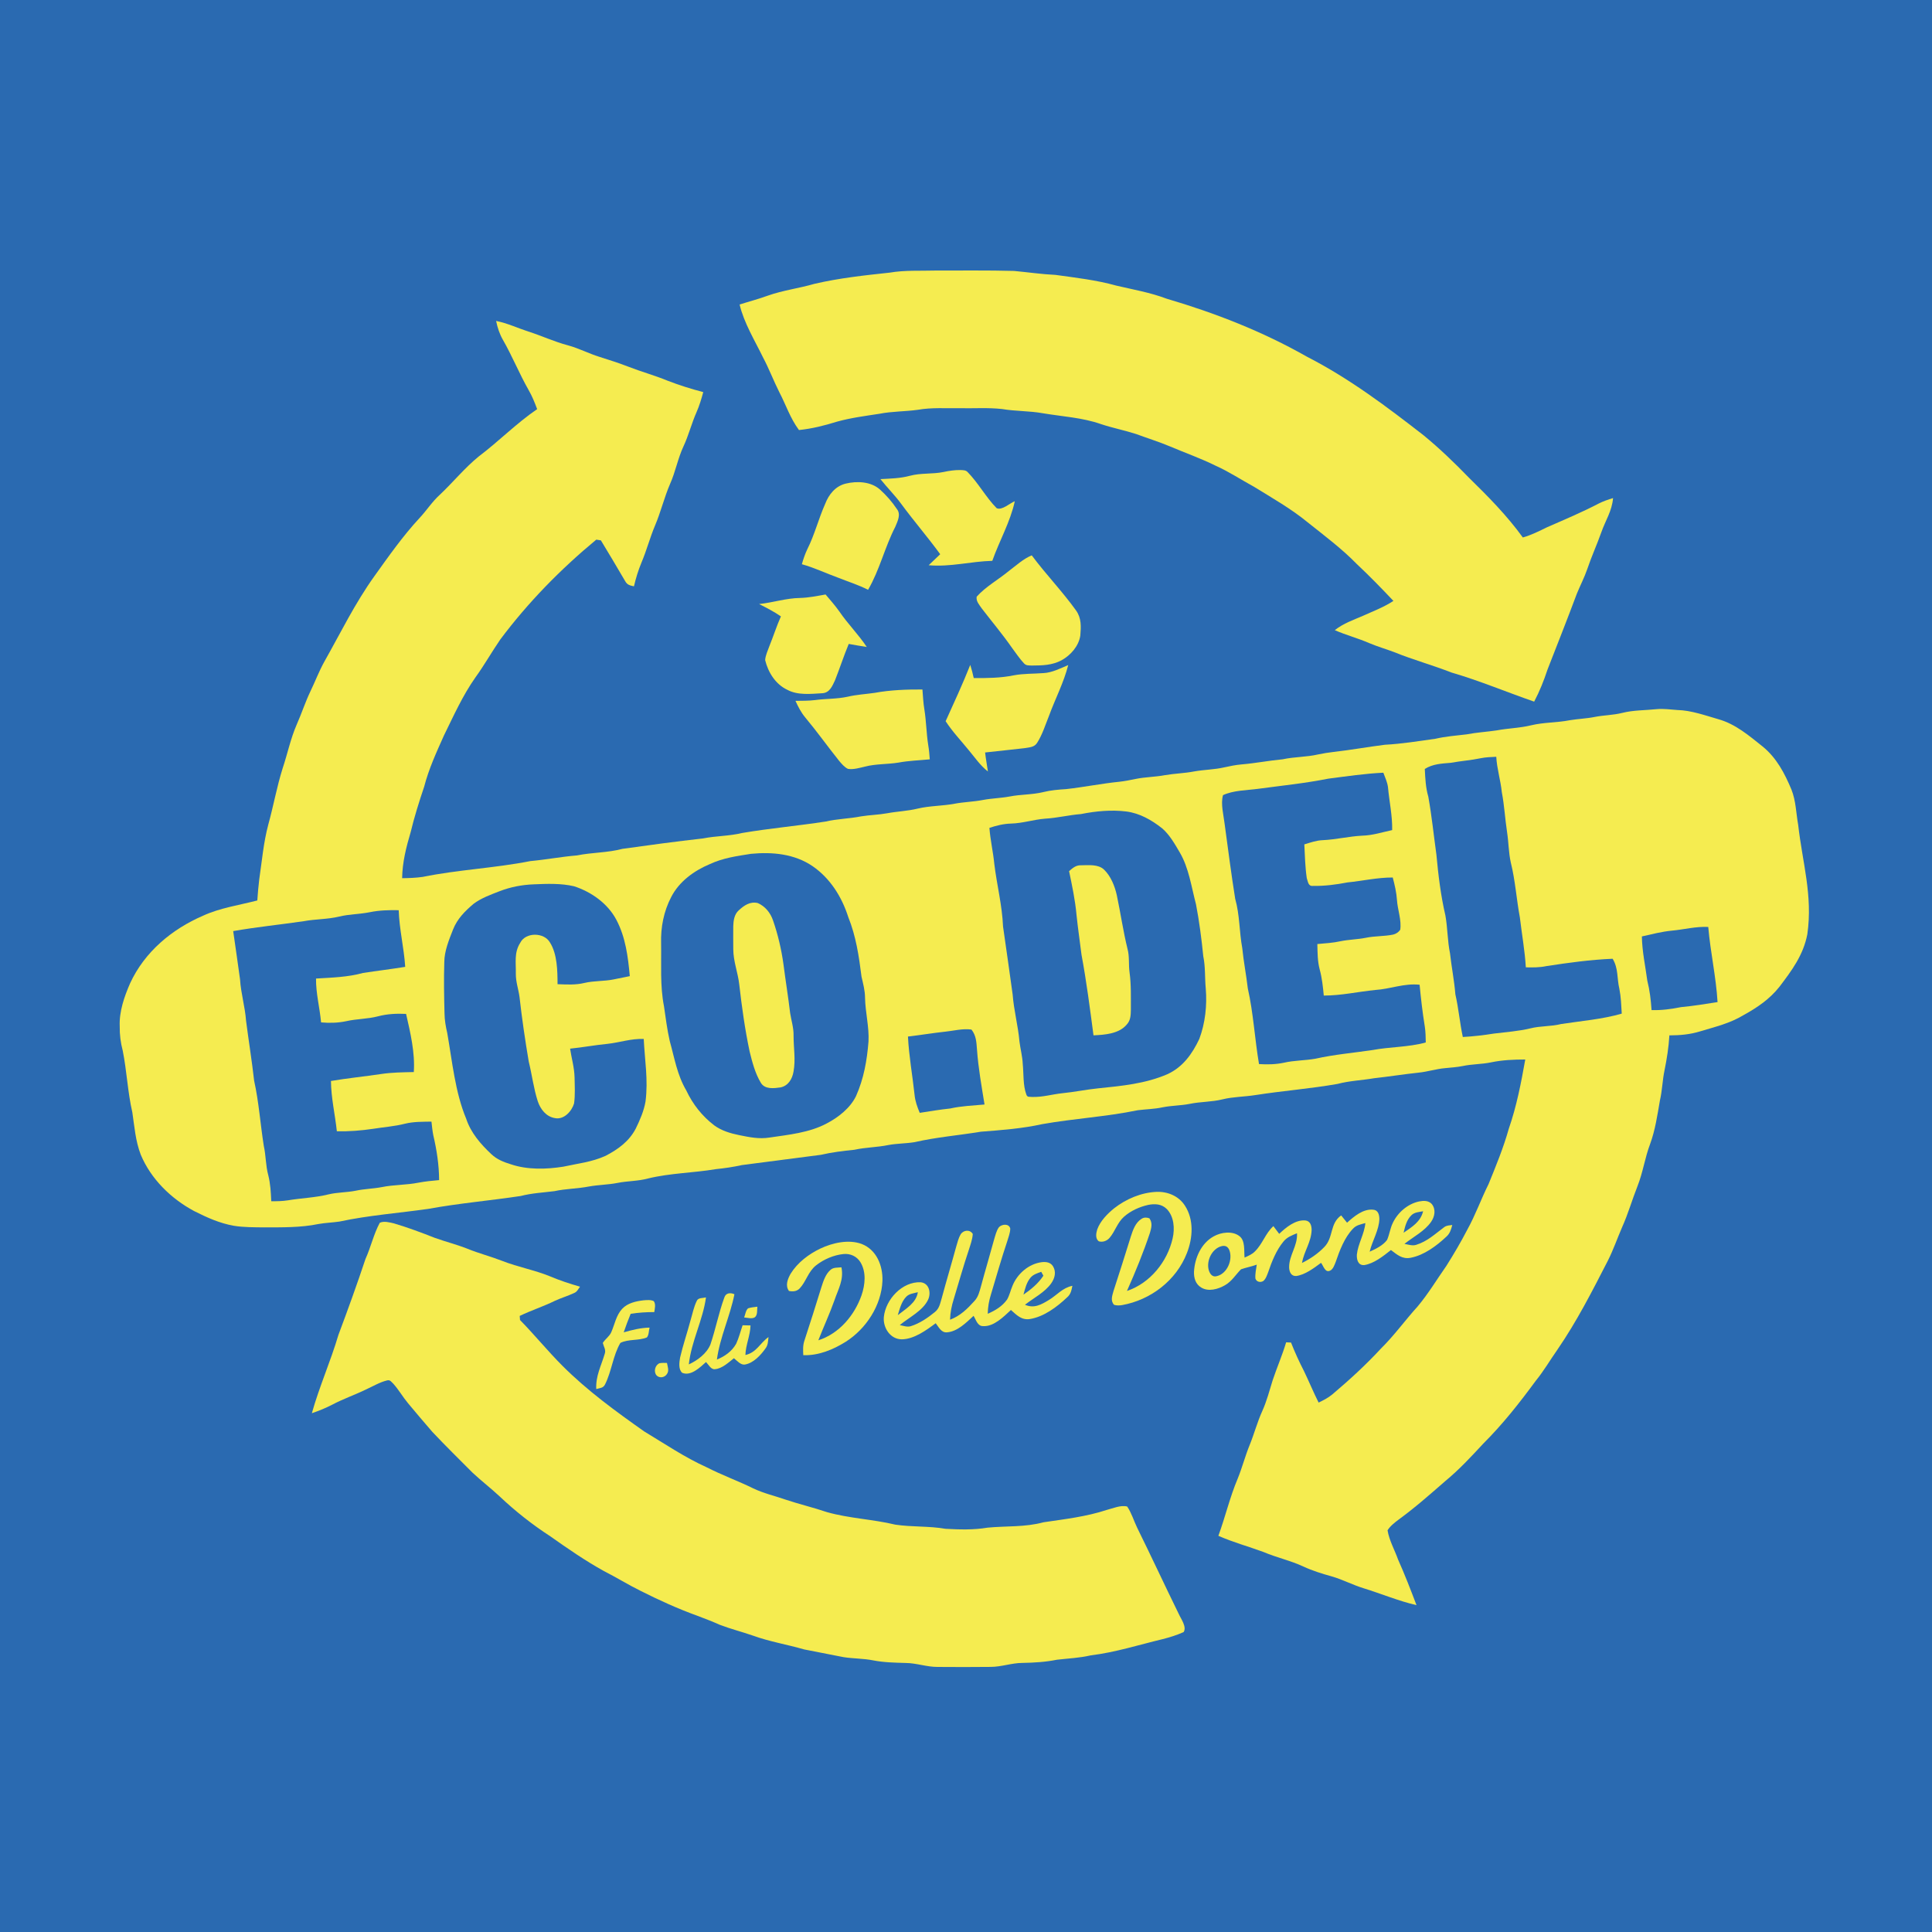 <?xml version="1.0" encoding="UTF-8" standalone="no"?>
<!DOCTYPE svg PUBLIC "-//W3C//DTD SVG 1.1//EN" "http://www.w3.org/Graphics/SVG/1.1/DTD/svg11.dtd">
<svg xmlns="http://www.w3.org/2000/svg" version="1.1" viewBox="0 0 1024 1024" width="1024.0pt" height="1024.0pt">
<path d="M 0.00 0.00 L 1024.00 0.00 L 1024.00 1024.00 L 0.00 1024.00 L 0.00 0.00 Z" fill="#2a6ab1" />
<path d="M 471.56 144.50 C 479.73 143.11 487.77 143.63 496.00 143.39 C 509.81 143.43 523.64 143.22 537.45 143.60 C 544.79 144.28 552.06 145.36 559.44 145.70 C 570.13 147.18 581.14 148.44 591.54 151.35 C 600.57 153.48 609.55 155.00 618.27 158.29 C 644.17 165.93 669.12 175.66 692.64 189.02 C 715.04 200.51 734.63 215.25 754.42 230.63 C 762.98 237.64 770.98 245.36 778.67 253.30 C 788.84 263.25 798.77 273.31 807.13 284.87 C 811.67 283.60 815.79 281.49 820.00 279.44 C 829.24 275.40 838.58 271.47 847.52 266.80 C 849.90 265.60 852.41 264.77 854.95 264.00 C 854.39 270.89 850.95 275.79 848.72 282.16 C 846.39 288.74 843.49 295.07 841.26 301.69 C 839.74 306.13 837.56 310.26 835.79 314.60 C 830.76 328.07 825.46 341.45 820.23 354.84 C 818.28 360.74 816.05 366.37 813.14 371.88 C 798.47 366.82 784.19 360.78 769.27 356.44 C 759.31 352.53 748.99 349.72 739.09 345.70 C 734.68 344.03 730.17 342.73 725.81 340.90 C 719.81 338.27 713.47 336.64 707.47 334.00 C 712.07 330.34 717.34 328.61 722.64 326.29 C 728.06 323.83 733.54 321.79 738.54 318.49 C 732.22 311.81 725.82 305.22 719.10 298.92 C 711.22 290.83 701.89 283.86 693.05 276.81 C 684.35 269.66 674.32 263.97 664.75 258.06 C 657.84 254.29 651.33 249.96 644.17 246.77 C 636.33 242.89 628.16 240.05 620.14 236.62 C 614.26 234.15 608.15 232.26 602.16 230.04 C 596.00 228.05 589.61 226.82 583.46 224.76 C 573.82 221.35 562.84 220.73 552.78 219.04 C 545.50 217.73 538.34 218.02 531.03 216.78 C 523.76 215.98 516.31 216.50 509.00 216.36 C 501.59 216.48 493.75 215.89 486.49 217.20 C 479.70 218.15 472.79 217.99 466.13 219.31 C 458.63 220.46 450.96 221.45 443.65 223.48 C 437.02 225.55 430.40 227.22 423.47 227.93 C 418.84 221.71 416.58 214.62 413.04 207.83 C 409.98 201.77 407.60 195.41 404.40 189.41 C 400.04 180.44 394.29 171.09 392.01 161.40 C 396.96 159.81 401.98 158.53 406.87 156.73 C 414.99 153.85 423.36 152.85 431.62 150.45 C 444.93 147.35 458.07 145.96 471.56 144.50 Z" fill="#f5ec50" />
<path d="M 262.95 170.11 C 268.93 171.28 274.29 173.86 280.05 175.73 C 287.12 177.97 293.80 181.13 300.99 183.02 C 306.75 184.57 311.97 187.35 317.65 189.12 C 322.89 190.76 328.10 192.44 333.22 194.42 C 340.01 197.07 347.03 198.97 353.76 201.75 C 359.95 204.15 366.31 206.15 372.74 207.82 C 371.76 211.45 370.69 215.03 369.17 218.48 C 366.54 224.40 365.01 230.70 362.26 236.58 C 359.25 243.01 358.06 249.98 355.16 256.47 C 352.06 263.64 350.28 271.24 347.23 278.43 C 344.49 284.89 342.75 291.69 340.01 298.13 C 338.31 302.23 337.01 306.45 336.01 310.77 C 333.84 310.29 332.44 310.04 331.30 307.92 C 327.11 300.69 322.79 293.56 318.48 286.40 C 317.67 286.28 316.85 286.15 316.04 286.02 C 297.12 301.69 279.89 319.26 265.17 338.93 C 260.63 345.53 256.71 352.51 252.01 359.01 C 245.18 368.70 240.47 379.30 235.27 389.88 C 231.30 398.77 227.26 407.52 224.81 416.99 C 222.13 424.96 219.62 432.90 217.65 441.08 C 215.27 449.08 213.27 457.06 213.14 465.46 C 216.80 465.41 220.44 465.30 224.06 464.77 C 242.86 460.94 262.25 460.12 281.07 456.40 C 289.37 455.64 297.50 454.07 305.81 453.39 C 313.84 451.77 321.99 452.01 329.94 449.90 C 344.12 447.90 358.41 445.99 372.64 444.38 C 379.56 443.01 386.59 443.16 393.46 441.48 C 408.12 439.01 422.99 437.69 437.68 435.42 C 443.83 433.98 450.13 433.93 456.31 432.70 C 460.96 431.95 465.69 431.87 470.31 431.03 C 475.64 430.04 481.03 429.88 486.32 428.59 C 492.83 427.03 499.41 427.23 505.98 425.98 C 510.98 425.04 515.99 424.98 520.99 424.00 C 525.65 423.11 530.41 423.04 535.08 422.17 C 541.03 420.99 547.03 421.27 552.96 419.82 C 556.95 418.84 560.97 418.50 565.05 418.25 C 574.50 417.20 583.85 415.29 593.32 414.34 C 596.16 414.02 598.95 413.48 601.74 412.89 C 606.99 411.80 612.29 411.84 617.55 410.83 C 622.68 409.96 627.85 409.86 632.96 408.87 C 638.40 407.91 643.63 407.93 648.96 406.70 C 651.95 406.03 654.93 405.43 657.97 405.16 C 665.30 404.55 672.49 403.13 679.81 402.45 C 686.07 401.09 692.49 401.30 698.72 399.85 C 701.36 399.30 704.02 398.86 706.70 398.56 C 715.81 397.54 724.89 395.88 733.99 394.74 C 742.98 394.26 751.92 392.81 760.84 391.55 C 766.30 390.29 771.83 389.88 777.37 389.22 C 782.66 388.19 788.01 387.91 793.32 387.12 C 799.36 385.97 805.46 385.90 811.45 384.44 C 818.30 382.78 825.22 383.09 832.10 381.72 C 836.50 380.99 840.92 380.87 845.31 379.98 C 850.12 379.03 855.00 379.06 859.78 377.86 C 865.82 376.34 871.86 376.52 878.00 375.87 C 881.73 375.51 885.28 376.08 888.99 376.32 C 896.35 376.48 903.85 379.21 910.92 381.24 C 919.93 383.81 927.04 389.93 934.23 395.66 C 941.64 401.69 945.89 409.85 949.51 418.50 C 951.92 424.63 951.92 430.81 953.07 437.19 C 955.32 457.16 960.87 474.54 957.93 495.14 C 955.81 506.21 949.72 514.35 943.08 523.09 C 937.93 529.58 931.35 534.04 924.17 538.00 C 916.87 542.43 909.23 544.19 901.15 546.63 C 895.79 548.30 890.39 548.76 884.81 548.77 C 884.44 555.01 883.48 561.18 882.23 567.30 C 881.11 572.60 881.03 578.03 879.78 583.32 C 878.47 590.94 877.28 599.08 874.59 606.36 C 871.82 613.65 870.80 621.41 867.91 628.68 C 865.04 635.93 862.94 643.35 859.75 650.45 C 857.22 656.28 855.11 662.41 852.27 668.05 C 843.98 684.20 835.74 700.40 825.44 715.38 C 821.56 720.89 818.21 726.69 813.93 731.92 C 805.30 743.66 796.50 754.84 786.16 765.15 C 779.71 772.11 773.42 778.91 766.08 784.96 C 758.02 791.99 750.05 799.04 741.39 805.35 C 739.25 806.97 736.84 808.79 735.43 811.10 C 736.30 816.46 739.22 821.53 741.03 826.65 C 744.60 834.60 747.68 842.64 750.78 850.77 C 741.11 848.52 732.15 844.71 722.80 841.83 C 716.98 840.07 711.64 837.18 705.79 835.51 C 700.71 834.09 695.69 832.55 690.89 830.33 C 684.04 827.12 676.67 825.57 669.70 822.60 C 661.72 819.66 653.58 817.46 645.76 814.01 C 649.44 803.99 651.86 793.48 656.02 783.67 C 658.39 777.85 659.94 771.77 662.32 765.95 C 664.77 759.95 666.37 753.73 669.06 747.83 C 671.44 742.54 672.82 737.04 674.55 731.53 C 676.80 724.79 679.65 718.28 681.68 711.46 C 682.54 711.50 683.41 711.54 684.27 711.58 C 686.29 716.73 688.59 721.76 691.13 726.68 C 693.79 732.21 696.13 737.90 698.90 743.39 C 701.44 742.17 703.91 740.92 706.09 739.12 C 715.14 731.47 723.84 723.52 731.89 714.81 C 738.98 707.83 744.72 699.77 751.39 692.43 C 757.13 685.57 761.52 678.18 766.64 670.89 C 770.56 664.66 774.28 658.36 777.65 651.85 C 782.02 644.03 784.95 635.60 788.97 627.59 C 792.90 617.93 796.87 608.33 799.68 598.27 C 803.81 586.46 806.24 573.87 808.42 561.56 C 802.29 561.56 796.22 561.82 790.21 563.09 C 785.23 564.11 780.20 563.96 775.21 565.03 C 772.13 565.65 769.04 565.82 765.92 566.14 C 761.12 566.56 756.54 568.08 751.74 568.54 C 743.89 569.37 736.11 570.63 728.27 571.49 C 721.78 572.60 715.27 572.82 708.88 574.51 C 694.44 577.05 679.75 578.16 665.27 580.43 C 659.44 581.35 653.64 581.28 647.90 582.69 C 642.11 584.12 636.26 583.87 630.44 585.10 C 625.67 586.02 620.92 585.94 616.15 586.91 C 611.78 587.86 607.42 587.88 603.01 588.45 C 586.36 591.89 569.24 592.84 552.50 595.80 C 541.65 598.19 530.95 598.97 519.95 599.82 C 508.24 601.75 496.33 602.71 484.77 605.36 C 480.19 606.12 475.47 606.04 470.91 606.88 C 464.94 608.12 458.83 608.09 452.86 609.40 C 446.81 610.02 441.01 610.70 435.09 612.08 C 421.18 613.93 407.08 615.66 393.15 617.53 C 388.56 618.54 384.07 619.20 379.39 619.67 C 367.42 621.69 355.42 621.73 343.54 624.60 C 338.14 626.09 332.67 625.89 327.21 626.99 C 322.30 627.95 317.10 627.97 312.15 628.87 C 306.10 630.06 299.93 630.01 293.89 631.33 C 287.87 632.10 281.90 632.37 275.99 633.90 C 259.69 636.36 243.18 637.76 226.96 640.74 C 211.31 642.97 195.35 644.14 179.89 647.46 C 176.22 648.00 172.39 648.10 168.69 648.77 C 159.44 650.69 149.44 650.51 140.00 650.54 C 134.69 650.47 129.20 650.54 123.96 649.69 C 116.39 648.36 109.72 645.32 102.90 641.89 C 90.69 635.36 79.97 624.90 74.60 612.00 C 71.77 604.57 71.29 597.28 70.14 589.57 C 67.66 578.85 67.22 567.72 65.06 556.92 C 63.93 552.61 63.39 548.45 63.46 543.98 C 63.10 536.22 65.89 528.17 68.97 521.14 C 76.66 504.50 91.04 492.50 107.67 485.32 C 116.57 481.21 126.85 479.74 136.38 477.26 C 136.62 473.50 136.97 469.77 137.41 466.03 C 138.86 456.27 139.64 446.61 142.20 437.04 C 144.95 427.10 146.72 416.99 149.83 407.14 C 152.45 399.32 153.97 391.59 157.28 383.99 C 159.88 378.15 161.80 372.08 164.58 366.31 C 167.08 361.14 169.12 355.69 171.91 350.68 C 180.62 335.25 188.09 319.83 198.45 305.36 C 206.02 294.79 213.61 283.97 222.47 274.44 C 226.20 270.45 229.07 265.87 233.15 262.20 C 240.09 255.65 246.31 247.99 253.68 241.98 C 264.37 233.92 273.62 224.42 284.70 216.85 C 283.41 213.37 282.04 209.94 280.17 206.72 C 275.25 198.09 271.52 188.77 266.58 180.17 C 264.77 177.00 263.68 173.68 262.95 170.11 Z" fill="#f5ec50" />
<path d="M 509.02 249.13 C 510.33 249.20 511.85 249.12 512.82 250.17 C 518.54 255.98 522.53 263.54 528.25 269.35 C 531.11 270.64 535.21 266.69 537.86 265.66 C 535.52 276.55 529.64 286.75 525.94 297.25 C 514.47 297.55 503.73 300.61 492.22 299.58 C 494.23 297.61 496.27 295.67 498.33 293.75 C 491.76 284.72 484.42 276.25 477.79 267.24 C 474.37 262.54 470.25 258.48 466.64 253.94 C 471.92 253.65 477.10 253.57 482.24 252.18 C 488.25 250.58 494.10 251.40 500.10 250.17 C 503.04 249.53 506.00 249.09 509.02 249.13 Z" fill="#f5ec50" />
<path d="M 448.17 256.34 C 454.19 254.88 461.58 255.16 466.43 259.49 C 469.73 262.47 472.88 266.04 475.33 269.75 C 477.68 272.61 475.71 276.32 474.51 279.24 C 468.92 290.10 466.27 301.99 460.10 312.61 C 454.92 309.97 449.58 308.33 444.14 306.16 C 437.71 303.83 431.62 300.89 425.01 299.05 C 425.77 296.36 426.65 293.71 427.86 291.17 C 431.77 283.43 433.82 275.00 437.36 267.06 C 439.26 262.08 442.81 257.66 448.17 256.34 Z" fill="#f5ec50" />
<path d="M 546.85 294.35 C 554.33 304.42 563.03 313.38 570.35 323.59 C 573.23 327.67 572.99 332.11 572.59 336.86 C 571.77 342.42 567.49 347.26 562.70 349.93 C 557.66 352.63 552.50 352.72 546.92 352.75 C 545.29 352.66 543.91 352.90 542.70 351.56 C 540.36 349.06 538.45 346.14 536.40 343.40 C 531.39 336.20 525.71 329.46 520.37 322.51 C 519.12 320.63 517.23 318.71 517.66 316.26 C 522.36 310.98 529.16 307.21 534.64 302.69 C 538.50 299.81 542.37 296.18 546.85 294.35 Z" fill="#f5ec50" />
<path d="M 437.57 315.09 C 440.07 318.06 442.62 320.91 444.86 324.08 C 449.33 330.67 455.00 336.26 459.40 342.91 C 456.20 342.46 453.03 341.84 449.85 341.30 C 447.22 347.63 445.11 354.14 442.60 360.51 C 441.17 363.52 439.80 367.16 435.93 367.42 C 429.72 367.77 422.86 368.63 417.23 365.58 C 411.02 362.63 407.13 356.37 405.55 349.88 C 405.70 347.34 406.97 344.79 407.81 342.40 C 409.93 337.19 411.61 331.83 413.90 326.70 C 410.23 324.16 406.30 322.16 402.33 320.16 C 409.68 319.39 416.59 317.05 424.01 316.93 C 428.63 316.81 433.05 315.89 437.57 315.09 Z" fill="#f5ec50" />
<path d="M 566.18 352.50 C 563.79 361.86 559.38 370.20 556.06 379.22 C 554.12 384.02 552.51 389.33 549.71 393.70 C 548.25 396.04 545.84 396.06 543.38 396.49 C 536.31 397.32 529.21 398.05 522.13 398.83 C 522.49 402.21 523.16 405.53 523.61 408.90 C 519.44 405.64 516.79 401.56 513.41 397.56 C 509.28 392.46 504.79 387.79 501.21 382.25 C 505.69 372.37 510.25 362.50 514.26 352.41 C 515.00 354.70 515.58 357.03 516.10 359.38 C 523.12 359.44 530.41 359.37 537.31 357.94 C 542.42 356.96 547.89 357.16 553.09 356.75 C 557.55 356.54 562.10 354.22 566.18 352.50 Z" fill="#f5ec50" />
<path d="M 488.91 365.44 C 489.20 368.97 489.34 372.42 489.92 375.92 C 490.96 382.23 490.98 388.71 492.00 395.04 C 492.42 397.50 492.62 399.98 492.79 402.47 C 487.30 403.01 481.69 403.17 476.28 404.18 C 470.47 405.14 464.19 404.82 458.55 406.30 C 455.70 406.95 452.34 408.01 449.42 407.51 C 447.56 406.63 446.05 404.79 444.74 403.25 C 438.65 395.65 433.03 387.73 426.78 380.25 C 424.58 377.60 423.03 374.59 421.62 371.47 C 425.09 371.40 428.49 371.49 431.94 371.06 C 437.75 370.27 443.54 370.53 449.30 369.27 C 454.03 368.15 458.84 367.92 463.63 367.22 C 471.90 365.70 480.52 365.40 488.91 365.44 Z" fill="#f5ec50" />
<path d="M 793.05 401.11 C 793.40 407.48 795.35 413.52 795.99 419.86 C 797.34 426.89 797.70 434.00 798.78 441.07 C 799.62 446.49 799.56 451.85 800.77 457.22 C 803.13 466.63 803.77 476.74 805.56 486.25 C 806.59 495.10 808.20 503.80 808.72 512.71 C 812.39 512.78 815.99 512.83 819.60 512.06 C 831.28 510.26 842.91 508.66 854.73 508.16 C 857.85 513.31 856.94 518.50 858.30 524.10 C 859.17 528.50 859.29 532.78 859.56 537.24 C 849.20 540.25 838.16 541.11 827.51 542.74 C 822.07 544.13 816.49 543.68 811.06 545.07 C 804.63 546.60 798.26 547.00 791.75 547.82 C 786.31 548.70 780.82 549.32 775.32 549.63 C 773.72 542.12 773.09 534.48 771.37 526.98 C 770.79 519.68 769.34 512.58 768.54 505.31 C 767.18 498.67 767.28 491.91 766.10 485.25 C 763.63 474.67 762.32 463.75 761.32 452.94 C 759.90 442.74 758.86 432.42 757.04 422.29 C 755.62 417.44 755.42 412.56 755.17 407.55 C 759.52 404.87 764.03 404.73 768.96 404.30 C 774.25 403.33 779.63 402.97 784.89 401.86 C 787.61 401.31 790.30 401.24 793.05 401.11 Z" fill="#2a6ab1" />
<path d="M 733.20 409.55 C 734.10 411.99 735.30 414.55 735.65 417.14 C 736.33 424.82 738.03 432.21 737.88 439.97 C 732.58 441.10 727.53 442.77 722.05 442.92 C 714.96 443.27 708.10 444.99 701.00 445.31 C 697.59 445.46 694.55 446.57 691.32 447.54 C 691.62 453.48 691.75 459.51 692.61 465.39 C 693.26 467.21 693.32 469.82 695.89 469.55 C 702.11 469.65 708.12 468.87 714.21 467.70 C 722.26 466.90 730.05 465.07 738.18 465.09 C 739.22 469.02 740.14 472.93 740.42 477.00 C 740.73 482.08 742.95 487.83 742.14 492.83 C 741.23 494.09 739.92 494.99 738.40 495.35 C 733.61 496.34 728.72 496.04 723.85 497.06 C 719.44 497.94 714.98 497.96 710.57 498.86 C 706.45 499.77 702.43 499.97 698.22 500.36 C 698.34 504.95 698.28 509.37 699.47 513.85 C 700.70 518.38 701.19 523.01 701.63 527.67 C 710.89 527.68 719.74 525.63 728.90 524.71 C 737.00 524.20 744.15 521.06 752.42 521.93 C 753.12 529.31 753.97 536.68 755.16 544.00 C 755.61 546.84 755.64 549.66 755.69 552.52 C 746.36 555.10 736.84 554.78 727.39 556.56 C 717.36 558.04 707.15 558.91 697.24 561.13 C 691.57 562.14 686.00 561.98 680.35 563.29 C 676.04 564.19 671.68 564.26 667.30 563.98 C 665.05 550.71 664.33 536.97 661.36 523.86 C 660.54 516.73 659.14 509.71 658.43 502.56 C 656.80 493.74 657.13 485.06 654.68 476.38 C 652.57 463.23 650.87 449.81 649.07 436.62 C 648.51 431.83 646.90 426.14 648.22 421.44 C 653.65 418.92 660.55 418.89 666.44 418.14 C 679.03 416.43 691.51 415.20 704.01 412.71 C 713.77 411.45 723.38 410.02 733.20 409.55 Z" fill="#2a6ab1" />
<path d="M 597.03 430.11 C 604.15 431.06 610.31 434.60 615.88 438.97 C 619.87 442.36 622.70 447.37 625.32 451.85 C 630.14 460.05 631.47 470.15 633.90 479.29 C 635.65 488.37 636.84 497.61 637.76 506.81 C 638.94 512.52 638.53 518.23 639.08 524.00 C 639.81 532.91 638.81 542.23 635.67 550.63 C 631.92 558.58 626.94 565.61 618.71 569.36 C 607.00 574.42 594.56 575.55 582.04 576.84 C 575.67 577.49 569.41 578.81 563.04 579.43 C 557.57 580.01 552.66 581.56 547.05 581.41 C 545.66 581.21 544.53 581.77 543.98 580.12 C 542.15 575.21 542.61 569.14 542.08 563.94 C 541.91 559.89 540.83 556.03 540.34 552.03 C 539.60 543.62 537.35 535.49 536.72 527.05 C 535.01 515.03 533.41 503.06 531.63 491.05 C 531.16 479.81 528.36 469.08 527.01 457.95 C 526.39 451.52 524.89 445.25 524.41 438.79 C 528.15 437.56 531.91 436.61 535.87 436.51 C 542.05 436.35 547.82 434.39 553.93 433.91 C 560.33 433.55 566.52 431.97 572.92 431.47 C 580.87 429.90 588.94 429.12 597.03 430.11 Z" fill="#2a6ab1" />
<path d="M 398.09 452.54 C 409.42 451.47 421.07 452.54 430.71 459.10 C 440.05 465.55 446.17 475.34 449.59 486.04 C 453.71 496.25 455.27 506.88 456.63 517.72 C 457.49 521.44 458.48 525.04 458.49 528.90 C 458.66 536.75 460.74 544.38 460.32 552.04 C 459.52 562.08 457.83 571.74 453.70 580.98 C 450.63 587.30 444.31 592.26 438.19 595.44 C 429.02 600.37 418.03 601.42 407.89 602.92 C 402.31 603.82 397.22 602.74 391.77 601.64 C 387.17 600.72 382.43 599.30 378.60 596.50 C 372.18 591.62 367.17 585.25 363.74 577.96 C 358.86 569.65 357.52 560.84 354.97 551.73 C 353.59 545.65 352.83 539.52 351.93 533.36 C 349.78 522.58 350.59 511.01 350.40 500.01 C 350.15 491.50 351.80 482.99 355.76 475.43 C 359.97 467.20 367.87 461.50 376.23 457.99 C 383.25 454.72 390.54 453.73 398.09 452.54 Z" fill="#2a6ab1" />
<path d="M 572.88 458.62 C 576.81 458.59 582.04 457.95 585.14 460.89 C 588.76 464.37 590.86 469.65 591.93 474.47 C 593.92 483.92 595.31 493.58 597.61 502.95 C 598.72 506.95 598.09 511.23 598.69 515.39 C 599.59 521.96 599.36 528.47 599.39 535.09 C 599.31 538.06 599.31 540.79 597.15 543.08 C 593.05 547.96 585.52 548.48 579.58 548.75 C 577.69 534.48 575.86 520.16 573.22 506.02 C 572.36 498.96 571.29 491.93 570.57 484.87 C 569.87 477.03 568.22 469.39 566.64 461.72 C 568.52 460.10 570.24 458.53 572.88 458.62 Z" fill="#f5ec50" />
<path d="M 282.97 468.71 C 289.96 468.42 297.45 468.12 304.29 469.75 C 313.43 472.71 322.12 478.87 326.67 487.49 C 331.59 496.77 332.85 507.06 333.81 517.37 C 330.95 517.97 328.07 518.52 325.20 519.12 C 320.07 520.15 314.94 519.77 309.79 520.97 C 304.99 522.14 300.40 521.80 295.51 521.64 C 295.49 514.60 295.38 505.63 291.47 499.50 C 288.35 494.06 278.53 493.99 275.72 499.74 C 272.40 504.91 273.53 510.22 273.40 516.10 C 273.36 520.39 274.77 524.18 275.35 528.37 C 276.63 539.83 278.32 551.27 280.24 562.64 C 281.97 569.64 282.83 576.93 285.04 583.73 C 286.47 587.96 289.47 591.85 294.11 592.62 C 298.91 593.60 303.03 589.01 304.27 584.85 C 304.91 580.30 304.61 575.57 304.53 570.98 C 304.40 565.74 302.93 560.94 302.16 555.81 C 308.80 555.14 315.37 553.90 322.02 553.26 C 328.56 552.54 334.51 550.40 341.19 550.67 C 341.74 561.94 343.61 572.40 342.14 583.83 C 341.28 588.83 339.17 593.66 336.96 598.19 C 333.42 604.96 327.58 609.17 320.96 612.62 C 313.58 615.96 306.33 616.65 298.58 618.36 C 289.58 619.79 279.51 620.07 270.78 617.10 C 266.93 615.93 263.31 614.50 260.36 611.67 C 254.77 606.42 249.52 600.38 247.10 592.97 C 241.23 578.96 239.71 562.60 237.06 547.57 C 236.24 544.10 235.64 540.60 235.60 537.02 C 235.37 528.00 235.20 518.96 235.49 509.94 C 235.50 504.07 238.03 497.99 240.16 492.57 C 242.41 486.93 246.48 482.87 251.02 479.03 C 254.97 476.04 260.13 474.17 264.71 472.39 C 270.56 470.12 276.70 468.94 282.97 468.71 Z" fill="#2a6ab1" />
<path d="M 401.62 478.63 C 405.60 480.37 408.35 483.81 409.73 487.87 C 412.34 495.36 414.16 503.22 415.25 511.06 C 416.35 519.70 417.77 528.30 418.79 536.94 C 419.42 541.00 420.71 544.79 420.61 548.97 C 420.60 555.49 421.77 561.52 420.58 568.02 C 419.91 571.89 417.79 575.50 413.69 576.35 C 410.18 576.84 405.40 577.49 403.26 573.90 C 400.25 568.92 398.69 562.91 397.31 557.29 C 394.84 545.64 393.20 533.79 391.84 521.96 C 391.12 515.41 388.67 509.66 388.65 503.04 C 388.64 499.00 388.59 494.96 388.64 490.92 C 388.73 487.97 389.17 484.65 391.49 482.56 C 394.35 479.91 397.50 477.68 401.62 478.63 Z" fill="#f5ec50" />
<path d="M 211.32 482.42 C 211.64 492.54 214.12 502.34 214.77 512.45 C 207.34 513.66 199.86 514.54 192.42 515.69 C 184.22 517.94 175.93 518.13 167.50 518.65 C 167.40 526.44 169.48 534.12 170.18 541.89 C 174.63 542.29 179.08 542.18 183.46 541.26 C 189.04 539.98 194.78 540.13 200.35 538.67 C 205.27 537.38 210.17 537.15 215.23 537.39 C 217.50 547.34 220.04 557.95 219.32 568.21 C 213.51 568.35 207.75 568.38 201.99 569.25 C 193.14 570.58 184.25 571.44 175.41 572.94 C 175.51 582.00 177.58 590.65 178.54 599.60 C 185.07 599.75 191.37 599.23 197.83 598.29 C 203.48 597.36 209.08 597.02 214.64 595.59 C 219.32 594.45 223.91 594.58 228.68 594.48 C 228.96 596.88 229.18 599.32 229.65 601.69 C 231.47 609.46 232.71 617.48 232.74 625.48 C 229.10 625.80 225.50 626.15 221.90 626.82 C 215.48 628.13 208.70 627.88 202.32 629.20 C 197.73 630.07 193.09 630.12 188.53 631.11 C 183.66 632.07 178.85 631.90 174.01 633.07 C 166.88 634.82 159.74 634.99 152.52 636.21 C 149.62 636.66 146.71 636.70 143.77 636.67 C 143.57 632.02 143.34 627.43 142.19 622.90 C 140.79 617.76 140.97 612.49 139.81 607.31 C 137.98 595.76 137.22 584.19 134.70 572.82 C 133.50 562.19 131.80 551.70 130.42 541.05 C 129.89 533.61 127.67 526.49 127.22 519.03 C 125.97 510.53 124.90 502.00 123.60 493.50 C 136.01 491.32 148.58 490.07 161.07 488.24 C 167.28 487.09 173.54 487.30 179.74 485.81 C 185.12 484.48 190.62 484.58 196.04 483.48 C 201.09 482.45 206.18 482.32 211.32 482.42 Z" fill="#2a6ab1" />
<path d="M 905.41 491.30 C 906.55 504.67 909.55 517.72 910.34 531.13 C 903.89 532.13 897.49 533.19 890.98 533.80 C 885.78 534.82 880.69 535.55 875.36 535.36 C 875.00 530.01 874.41 524.95 873.10 519.75 C 872.06 511.90 870.35 504.26 870.23 496.33 C 875.55 495.15 880.69 493.78 886.14 493.26 C 892.64 492.66 898.82 490.97 905.41 491.30 Z" fill="#2a6ab1" />
<path d="M 514.89 545.69 C 517.43 548.88 517.50 552.35 517.82 556.22 C 518.50 566.01 520.27 575.72 521.82 585.41 C 515.72 585.98 509.65 586.17 503.65 587.52 C 498.21 588.09 492.87 589.00 487.48 589.83 C 486.17 586.71 485.04 583.59 484.73 580.19 C 483.63 569.93 481.75 559.70 481.24 549.39 C 487.83 548.62 494.36 547.52 500.95 546.81 C 505.63 546.33 510.28 545.04 514.89 545.69 Z" fill="#2a6ab1" />
<path d="M 613.01 631.71 C 618.93 631.50 624.74 633.92 628.02 638.99 C 632.89 646.49 632.23 656.07 629.11 664.10 C 623.49 678.65 609.90 689.02 594.68 691.74 C 593.28 691.95 591.89 692.02 590.51 691.60 C 588.43 689.40 589.52 686.76 590.19 684.23 C 593.31 674.63 596.38 665.02 599.36 655.37 C 600.49 651.89 601.79 648.03 605.06 645.99 C 606.39 645.14 607.78 645.22 609.22 645.74 C 610.97 648.27 610.27 650.73 609.49 653.44 C 605.99 663.93 601.80 674.13 597.31 684.23 C 609.54 680.12 618.71 668.78 621.52 656.38 C 622.73 651.17 622.29 644.66 618.30 640.69 C 615.59 638.08 612.04 637.92 608.53 638.63 C 603.93 639.66 599.38 641.72 595.82 644.82 C 592.18 648.03 591.07 652.62 588.09 656.10 C 586.67 657.73 584.48 658.54 582.37 657.92 C 580.43 656.43 580.94 653.64 581.56 651.61 C 583.15 647.19 586.88 643.38 590.47 640.46 C 596.83 635.46 604.88 632.06 613.01 631.71 Z" fill="#f5ec50" />
<path d="M 752.11 636.80 C 754.46 636.34 757.10 636.21 758.86 638.14 C 761.15 640.98 760.48 644.73 758.54 647.56 C 755.16 652.50 749.02 655.59 744.38 659.28 C 746.39 659.64 748.65 660.45 750.62 659.78 C 756.56 657.96 760.66 653.96 765.45 650.43 C 766.77 649.43 768.18 649.51 769.74 649.26 C 769.09 651.70 768.50 653.84 766.52 655.54 C 761.35 660.38 754.74 665.31 747.66 666.65 C 743.21 667.52 740.50 664.99 737.23 662.54 C 733.20 665.73 728.20 669.76 723.02 670.53 C 719.77 670.73 719.02 667.57 719.16 664.97 C 719.78 659.19 723.12 654.14 723.67 648.25 C 721.23 648.98 718.98 649.23 717.16 651.19 C 712.62 655.85 710.00 662.86 707.93 668.92 C 707.30 670.44 706.56 672.79 704.94 673.48 C 702.30 674.72 701.47 670.92 700.18 669.33 C 696.39 672.12 691.77 675.65 687.02 676.31 C 684.33 676.46 683.37 674.14 683.26 671.84 C 683.18 665.24 687.82 660.46 687.44 653.65 C 684.67 654.78 682.08 655.73 680.17 658.16 C 676.45 662.70 674.05 668.68 672.20 674.19 C 671.58 675.78 670.95 677.83 669.60 678.94 C 668.12 679.90 666.00 679.48 665.40 677.68 C 665.17 675.26 665.77 672.69 666.11 670.29 C 663.38 671.28 660.51 671.80 657.77 672.75 C 654.84 675.69 652.99 679.05 649.24 681.21 C 645.61 683.31 640.46 684.78 636.64 682.40 C 633.64 680.59 632.74 677.35 632.84 674.03 C 633.25 666.72 636.65 658.94 643.30 655.29 C 647.15 653.12 653.11 652.28 656.84 655.11 C 660.14 657.49 659.27 663.00 659.65 666.55 C 661.68 665.60 663.60 664.87 665.19 663.22 C 669.24 659.21 670.68 653.74 674.92 649.87 C 675.97 651.22 677.00 652.58 678.00 653.97 C 681.59 650.55 686.56 646.43 691.83 646.86 C 694.56 647.14 695.20 649.68 695.19 652.01 C 694.91 658.49 691.22 663.08 690.06 669.40 C 694.47 667.22 698.53 664.47 701.94 660.91 C 706.86 655.88 704.72 648.49 710.85 644.19 C 711.91 645.46 712.94 646.74 713.96 648.05 C 717.64 644.76 722.47 640.63 727.74 641.16 C 730.42 641.32 731.06 643.76 731.09 646.02 C 731.00 651.86 727.32 657.62 725.95 663.42 C 729.16 661.98 733.05 660.09 735.18 657.18 C 736.45 654.29 736.81 651.05 738.21 648.18 C 740.82 642.67 746.08 638.10 752.11 636.80 Z" fill="#f5ec50" />
<path d="M 754.28 641.99 C 752.92 647.61 748.39 650.30 743.93 653.37 C 744.74 649.99 745.51 646.57 748.11 644.07 C 749.75 642.47 752.17 642.41 754.28 641.99 Z" fill="#2a6ab1" />
<path d="M 201.28 648.11 C 203.44 647.03 206.56 647.90 208.80 648.42 C 216.15 650.61 223.41 653.30 230.53 656.12 C 236.28 658.18 242.21 659.65 247.89 661.92 C 253.91 664.35 260.20 665.97 266.26 668.33 C 274.56 671.58 283.33 673.13 291.60 676.51 C 296.77 678.70 302.03 680.43 307.42 681.97 C 306.40 683.33 305.86 684.75 304.16 685.39 C 300.89 686.92 297.41 687.93 294.13 689.45 C 288.04 692.44 281.58 694.52 275.46 697.46 C 275.51 698.18 275.57 698.91 275.62 699.63 C 283.33 707.50 290.30 716.09 298.09 723.89 C 311.36 737.15 326.11 747.85 341.36 758.64 C 352.60 765.40 362.82 772.40 374.73 777.78 C 382.73 781.87 391.17 784.91 399.23 788.87 C 404.83 791.55 410.71 792.84 416.53 794.88 C 423.73 797.29 431.12 799.02 438.31 801.46 C 450.09 804.80 462.59 805.22 474.51 808.09 C 483.29 809.41 492.37 808.76 501.14 810.30 C 508.51 810.70 516.10 810.94 523.40 809.69 C 533.68 808.71 543.15 809.52 553.08 806.84 C 564.41 805.16 575.63 803.90 586.58 800.30 C 589.87 799.46 594.05 797.60 597.43 798.49 C 599.73 801.85 600.93 806.02 602.70 809.68 C 610.19 824.86 617.32 840.25 624.78 855.45 C 625.91 858.01 629.14 862.28 627.34 865.04 C 623.80 866.63 620.04 867.81 616.28 868.76 C 603.53 871.82 591.18 875.79 578.11 877.38 C 572.19 878.76 566.22 878.99 560.22 879.69 C 554.19 880.91 548.11 881.27 541.97 881.38 C 536.18 881.39 530.83 883.49 525.03 883.49 C 515.69 883.60 506.31 883.58 496.97 883.51 C 491.17 883.54 485.80 881.46 480.03 881.41 C 474.21 881.24 468.51 881.15 462.78 880.03 C 457.66 879.01 452.22 879.13 447.06 878.31 C 440.11 876.95 433.19 875.57 426.23 874.23 C 417.05 871.58 407.84 870.10 398.93 866.86 C 393.18 864.87 387.23 863.37 381.54 861.19 C 377.66 859.45 373.70 857.94 369.72 856.43 C 359.41 852.72 349.35 848.14 339.57 843.21 C 332.93 839.95 326.67 836.03 320.08 832.69 C 310.25 827.26 300.89 820.78 291.72 814.31 C 282.15 808.09 273.13 800.99 264.84 793.14 C 260.19 788.80 255.12 784.91 250.48 780.57 C 243.34 773.38 236.08 766.30 229.14 758.91 C 224.81 753.87 220.47 748.84 216.24 743.71 C 213.48 740.39 211.32 736.59 208.45 733.38 C 207.37 732.43 206.82 731.21 205.17 731.65 C 201.38 732.54 197.71 734.75 194.18 736.36 C 188.23 739.27 182.01 741.38 176.16 744.47 C 172.66 746.29 169.03 747.77 165.29 749.03 C 169.25 734.92 175.22 721.58 179.36 707.55 C 184.37 694.19 189.21 680.80 193.72 667.26 C 196.55 661.02 198.05 654.11 201.28 648.11 Z" fill="#f5ec50" />
<path d="M 535.46 651.19 C 535.43 653.42 534.52 655.70 533.88 657.82 C 530.72 667.20 528.06 676.70 525.19 686.19 C 524.14 689.57 523.59 692.78 523.52 696.33 C 527.52 694.57 531.17 692.42 533.76 688.80 C 535.07 686.58 535.60 683.89 536.63 681.53 C 539.16 675.16 545.24 669.86 552.13 668.98 C 554.40 668.72 556.67 668.99 558.04 671.03 C 559.96 674.04 559.11 677.43 557.18 680.18 C 553.78 685.00 547.84 687.95 543.25 691.55 C 548.10 693.66 551.88 691.48 555.98 688.99 C 560.37 686.31 563.09 682.61 568.39 681.50 C 567.88 683.90 567.57 685.95 565.61 687.61 C 560.28 692.68 553.31 697.91 545.90 699.11 C 541.44 699.83 538.83 696.99 535.81 694.32 C 531.95 697.88 526.78 703.19 521.12 702.87 C 518.08 702.97 517.33 699.50 516.01 697.42 C 512.15 700.98 507.51 705.73 502.00 706.16 C 498.89 706.51 497.57 703.37 495.94 701.34 C 490.90 705.09 484.51 709.77 478.00 709.87 C 471.86 709.88 467.91 703.70 468.46 698.00 C 469.43 688.68 478.19 679.22 487.95 679.62 C 492.55 680.10 493.59 685.29 491.90 688.88 C 489.12 694.76 481.74 698.29 476.89 702.33 C 478.80 702.69 480.87 703.52 482.78 702.89 C 487.44 701.43 491.72 698.50 495.47 695.44 C 497.92 693.51 498.25 690.88 499.13 688.08 C 501.57 678.96 504.31 669.92 506.79 660.80 C 507.45 658.58 508.03 656.14 509.21 654.13 C 510.73 651.94 514.06 651.52 515.59 654.01 C 515.42 656.86 514.35 659.77 513.49 662.48 C 510.59 671.08 508.17 679.83 505.51 688.53 C 504.38 692.12 503.65 695.70 503.55 699.47 C 508.93 697.48 512.76 693.67 516.52 689.50 C 518.56 687.28 519.10 684.67 519.91 681.87 C 522.15 673.53 524.64 665.27 526.90 656.94 C 527.57 654.79 528.11 652.25 529.48 650.42 C 531.05 648.77 534.87 648.39 535.46 651.19 Z" fill="#f5ec50" />
<path d="M 456.72 659.33 C 464.65 662.42 467.99 670.92 467.71 678.95 C 467.19 691.87 459.02 704.37 448.20 711.20 C 441.46 715.40 433.84 718.54 425.76 718.28 C 425.63 715.61 425.48 713.06 426.38 710.49 C 429.42 701.12 432.45 691.76 435.32 682.34 C 436.38 679.08 437.48 675.43 440.14 673.10 C 441.71 671.61 443.98 671.95 445.98 671.70 C 447.33 678.38 444.30 683.18 442.25 689.25 C 439.71 696.42 436.49 703.30 433.74 710.38 C 444.74 706.87 452.87 697.22 456.62 686.56 C 458.54 680.97 459.25 674.23 456.03 668.97 C 454.09 665.84 450.67 664.30 447.03 664.67 C 441.87 665.21 436.68 667.43 432.59 670.62 C 428.31 673.98 427.31 679.21 423.85 682.89 C 422.28 684.50 420.28 684.65 418.17 684.24 C 416.06 681.36 417.50 677.84 419.06 675.09 C 422.66 669.24 428.64 664.70 434.78 661.78 C 441.23 658.71 449.83 656.76 456.72 659.33 Z" fill="#f5ec50" />
<path d="M 647.43 660.50 C 649.38 660.03 650.74 660.64 651.54 662.51 C 653.57 667.59 650.49 675.08 644.93 676.38 C 642.59 677.07 641.29 675.21 640.68 673.23 C 639.27 668.30 642.33 661.84 647.43 660.50 Z" fill="#2a6ab1" />
<path d="M 551.87 674.08 C 552.26 674.76 552.64 675.45 553.01 676.15 C 550.26 680.35 546.54 683.35 542.46 686.18 C 543.28 683.11 544.10 679.66 546.21 677.18 C 547.62 675.50 549.86 674.79 551.87 674.08 Z" fill="#2a6ab1" />
<path d="M 389.26 685.97 C 386.97 697.60 381.55 708.81 379.97 720.60 C 384.19 718.88 387.88 716.27 390.17 712.25 C 391.63 709.12 392.45 705.68 393.60 702.42 C 395.00 702.44 396.39 702.47 397.79 702.51 C 397.65 707.92 395.24 712.77 395.08 718.19 C 401.07 716.80 402.67 712.00 407.32 708.66 C 407.06 710.86 407.11 712.85 405.73 714.70 C 403.23 718.23 399.38 722.44 394.94 723.20 C 392.65 723.70 390.64 721.18 389.00 719.89 C 386.20 722.09 382.70 725.40 379.02 725.68 C 376.92 726.11 375.49 723.21 374.21 721.91 C 371.03 724.73 366.21 729.55 361.58 727.62 C 359.46 725.72 360.04 721.97 360.48 719.48 C 362.00 712.91 364.22 706.49 365.95 699.97 C 367.01 696.47 367.71 692.66 369.36 689.39 C 370.08 687.74 372.68 688.06 374.18 687.66 C 372.57 699.68 366.37 711.04 365.09 723.16 C 369.66 721.07 374.62 717.37 376.54 712.58 C 379.31 704.44 380.94 695.86 383.89 687.77 C 384.68 685.21 387.08 685.03 389.26 685.97 Z" fill="#f5ec50" />
<path d="M 486.47 684.90 C 485.64 690.64 480.01 693.72 475.85 697.05 C 476.83 693.78 477.86 689.77 480.33 687.29 C 481.85 685.67 484.42 685.44 486.47 684.90 Z" fill="#2a6ab1" />
<path d="M 341.11 689.19 C 342.81 689.06 344.95 688.83 346.51 689.63 C 347.68 691.20 347.06 693.65 346.78 695.43 C 342.55 695.43 338.44 695.68 334.26 696.36 C 332.93 699.59 331.70 702.86 330.58 706.17 C 335.09 704.88 339.56 703.76 344.29 703.66 C 343.86 705.22 343.96 707.64 342.85 708.87 C 338.61 710.67 333.05 709.64 328.82 711.77 C 324.91 718.37 324.17 726.89 320.71 733.71 C 319.75 735.80 317.96 735.63 316.03 736.23 C 315.67 729.29 318.66 723.87 320.55 717.46 C 321.25 715.45 319.96 713.74 319.50 711.78 C 320.73 709.78 323.08 708.25 323.99 706.08 C 325.80 701.94 326.57 697.16 329.73 693.74 C 332.58 690.64 337.10 689.65 341.11 689.19 Z" fill="#f5ec50" />
<path d="M 396.50 693.44 C 398.06 692.90 399.80 692.80 401.42 692.58 C 401.19 694.33 401.63 696.93 400.11 698.16 C 398.60 699.20 396.11 698.40 394.41 698.28 C 395.02 696.82 395.24 694.47 396.50 693.44 Z" fill="#f5ec50" />
<path d="M 353.51 722.39 C 353.85 724.37 354.80 726.52 353.45 728.32 C 352.26 730.15 349.57 730.61 348.00 729.00 C 346.31 727.06 347.16 723.56 349.55 722.54 C 350.82 722.28 352.21 722.35 353.51 722.39 Z" fill="#f5ec50" />
</svg>